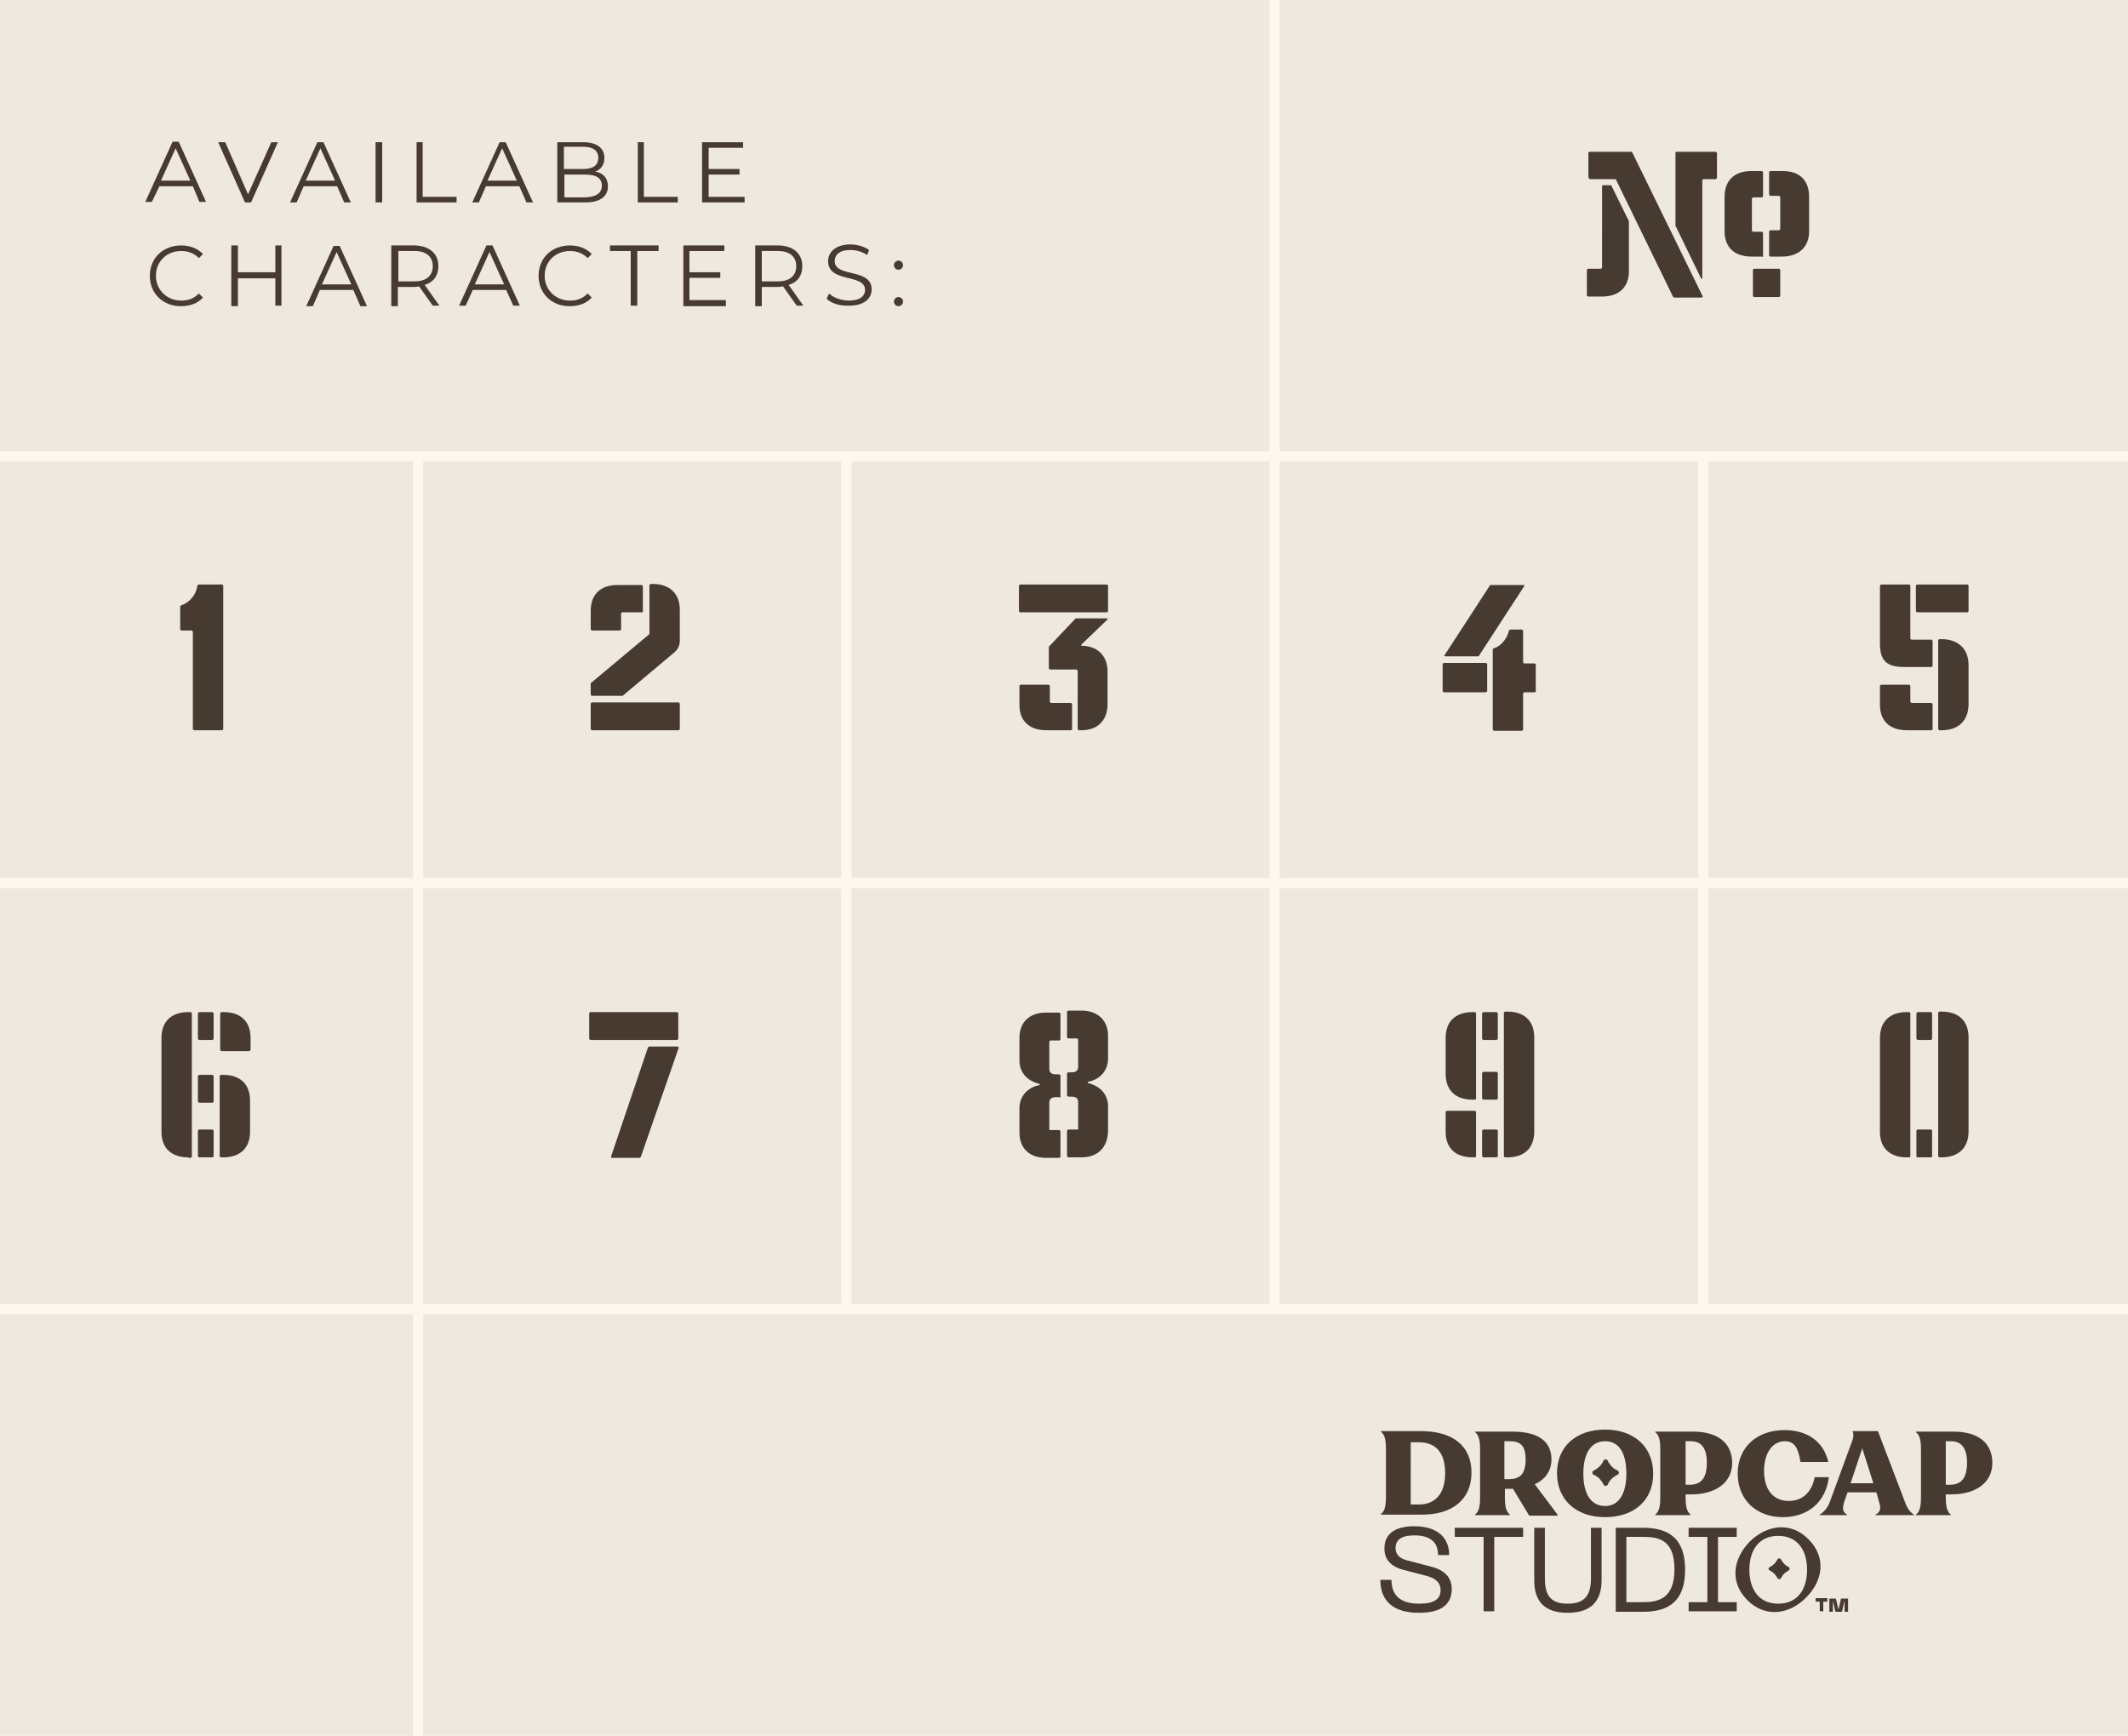 <svg xml:space="preserve" style="enable-background:new 0 0 420.4 343;" viewBox="0 0 420.4 343" y="0px" x="0px" xmlns:xlink="http://www.w3.org/1999/xlink" xmlns="http://www.w3.org/2000/svg" version="1.1">
<style type="text/css">
	.st0{fill:#EFE8DF;}
	.st1{fill:#463A31;}
	.st2{fill:none;stroke:#FDF8EF;stroke-width:2;stroke-miterlimit:10;}
</style>
<g id="Background">
	<rect height="343" width="420.4" class="st0"></rect>
	<g>
		<path d="M38.1,36.8h-6.6L30,39.9h-1.3l5.4-11.9h1.2l5.4,11.9h-1.3L38.1,36.8z M37.6,35.7l-2.9-6.4l-2.9,6.4H37.6z" class="st1"></path>
		<path d="M54.9,28.1l-5.3,11.9h-1.2l-5.3-11.9h1.4l4.5,10.3l4.6-10.3H54.9z" class="st1"></path>
		<path d="M66.6,36.8H60l-1.4,3.2h-1.3l5.4-11.9h1.2l5.4,11.9H68L66.6,36.8z M66.2,35.7l-2.9-6.4l-2.9,6.4H66.2z" class="st1"></path>
		<path d="M74.2,28.1h1.3v11.9h-1.3V28.1z" class="st1"></path>
		<path d="M82.2,28.1h1.3v10.8h6.7v1.1h-7.9V28.1z" class="st1"></path>
		<path d="M102.6,36.8H96l-1.4,3.2h-1.3l5.4-11.9h1.2l5.4,11.9H104L102.6,36.8z M102.1,35.7l-2.9-6.4l-2.9,6.4H102.1z" class="st1"></path>
		<path d="M120.1,36.8c0,2-1.5,3.2-4.5,3.2h-5.5V28.1h5.1c2.6,0,4.2,1.1,4.2,3.1c0,1.4-0.7,2.3-1.8,2.7
			C119.2,34.2,120.1,35.2,120.1,36.8z M111.4,29.1v4.3h3.8c1.9,0,3-0.7,3-2.2s-1.1-2.2-3-2.2H111.4z M118.9,36.7
			c0-1.5-1.1-2.2-3.2-2.2h-4.2v4.5h4.2C117.7,38.9,118.9,38.2,118.9,36.7z" class="st1"></path>
		<path d="M125.9,28.1h1.3v10.8h6.7v1.1h-7.9V28.1z" class="st1"></path>
		<path d="M147.1,38.9v1.1h-8.4V28.1h8.1v1.1H140v4.2h6.1v1.1H140v4.4H147.1z" class="st1"></path>
		<path d="M29.6,54.5c0-3.5,2.6-6,6.2-6c1.7,0,3.3,0.6,4.3,1.7L39.3,51c-1-1-2.2-1.4-3.5-1.4c-2.9,0-5,2.1-5,4.9
			c0,2.8,2.2,4.9,5,4.9c1.4,0,2.5-0.4,3.5-1.4l0.8,0.8c-1.1,1.2-2.6,1.7-4.4,1.7C32.2,60.5,29.6,58,29.6,54.5z" class="st1"></path>
		<path d="M55.6,48.5v11.9h-1.2V55H47v5.5h-1.3V48.5H47v5.3h7.4v-5.3H55.6z" class="st1"></path>
		<path d="M69.8,57.3h-6.6l-1.4,3.2h-1.3l5.4-11.9h1.2l5.4,11.9h-1.3L69.8,57.3z M69.4,56.2l-2.9-6.4l-2.9,6.4H69.4z" class="st1"></path>
		<path d="M85.5,60.4l-2.7-3.8c-0.3,0-0.6,0.1-1,0.1h-3.2v3.8h-1.3V48.5h4.4c3,0,4.9,1.5,4.9,4.1c0,1.9-1,3.2-2.7,3.7
			l2.9,4.1H85.5z M85.5,52.6c0-1.9-1.3-3-3.6-3h-3.2v6h3.2C84.2,55.6,85.5,54.5,85.5,52.6z" class="st1"></path>
		<path d="M100,57.3h-6.6L92,60.4h-1.3l5.4-11.9h1.2l5.4,11.9h-1.3L100,57.3z M99.6,56.2l-2.9-6.4l-2.9,6.4H99.6z" class="st1"></path>
		<path d="M106.4,54.5c0-3.5,2.6-6,6.2-6c1.7,0,3.3,0.6,4.3,1.7l-0.8,0.8c-1-1-2.2-1.4-3.5-1.4c-2.9,0-5,2.1-5,4.9
			c0,2.8,2.2,4.9,5,4.9c1.4,0,2.5-0.4,3.5-1.4l0.8,0.8c-1.1,1.2-2.6,1.7-4.4,1.7C109,60.5,106.4,58,106.4,54.5z" class="st1"></path>
		<path d="M124.7,49.6h-4.2v-1.1h9.6v1.1h-4.2v10.8h-1.3V49.6z" class="st1"></path>
		<path d="M143.4,59.4v1.1H135V48.5h8.1v1.1h-6.9v4.2h6.1v1.1h-6.1v4.4H143.4z" class="st1"></path>
		<path d="M157.4,60.4l-2.7-3.8c-0.3,0-0.6,0.1-1,0.1h-3.2v3.8h-1.3V48.5h4.4c3,0,4.9,1.5,4.9,4.1c0,1.9-1,3.2-2.7,3.7
			l2.9,4.1H157.4z M157.3,52.6c0-1.9-1.3-3-3.6-3h-3.2v6h3.2C156,55.6,157.3,54.5,157.3,52.6z" class="st1"></path>
		<path d="M163.3,59l0.5-1c0.8,0.8,2.4,1.4,3.9,1.4c2.2,0,3.2-0.9,3.2-2.1c0-3.3-7.3-1.3-7.3-5.7c0-1.7,1.4-3.3,4.4-3.3
			c1.3,0,2.7,0.4,3.7,1.1l-0.4,1c-1-0.7-2.2-1-3.3-1c-2.2,0-3.1,1-3.1,2.2c0,3.3,7.3,1.3,7.3,5.6c0,1.7-1.4,3.2-4.4,3.2
			C165.9,60.5,164.1,59.9,163.3,59z" class="st1"></path>
		<path d="M176.6,52.4c0-0.5,0.4-0.9,0.9-0.9c0.5,0,0.9,0.4,0.9,0.9s-0.4,0.9-0.9,0.9C177,53.3,176.6,52.9,176.6,52.4z
			 M176.6,59.6c0-0.5,0.4-0.9,0.9-0.9c0.5,0,0.9,0.4,0.9,0.9s-0.4,0.9-0.9,0.9C177,60.5,176.6,60.1,176.6,59.6z" class="st1"></path>
	</g>
	<g>
		<g>
			<g>
				<line y2="343" x2="82.6" y1="90" x1="82.6" class="st2"></line>
			</g>
			<g>
				<line y2="259.5" x2="167.2" y1="90" x1="167.2" class="st2"></line>
			</g>
			<g>
				<line y2="259.5" x2="251.8" y1="0" x1="251.8" class="st2"></line>
			</g>
			<g>
				<line y2="259.5" x2="336.5" y1="90" x1="336.5" class="st2"></line>
			</g>
		</g>
	</g>
	<g>
		<line y2="90.2" x2="0" y1="90.2" x1="420.5" class="st2"></line>
		<line y2="174.5" x2="0" y1="174.5" x1="420.5" class="st2"></line>
		<line y2="258.7" x2="0" y1="258.7" x1="420.5" class="st2"></line>
	</g>
	<g>
		<g>
			<g>
				<path d="M290.7,291c0-5.3-3.7-8.2-10-8.2h-7.9v0.1c0.8,0.6,1,1.7,1,3.5v9.3c0,1.8-0.2,2.9-1,3.5v0.1h7.9
					C286.9,299.4,290.7,296.3,290.7,291z M280.3,297.3h-1.6V285h1.6c3.3,0,5.2,2,5.2,6.1C285.5,295.1,283.6,297.3,280.3,297.3z" class="st1"></path>
				<path d="M317.1,299.8c5.7,0,9.5-3.3,9.5-8.6c0-5.3-3.8-8.7-9.5-8.7c-5.7,0-9.5,3.3-9.5,8.6
					C307.6,296.4,311.4,299.8,317.1,299.8z M317.1,284.8c2.8,0,4.2,2.4,4.2,6.4c0,4-1.5,6.4-4.2,6.4c-2.8,0-4.3-2.4-4.3-6.4
					C312.8,287.2,314.3,284.8,317.1,284.8z" class="st1"></path>
				<path d="M352.2,299.8c5,0,8.5-3,9.1-7.9h-2.8c-0.5,2.8-2.3,4.7-5.1,4.7c-3,0-4.9-2.1-4.9-6c0-3.2,1.5-5.8,4.1-5.8
					c2.2,0,2.7,1.8,3.1,4.1h5.5c-1-4.2-4.3-6.3-8.7-6.3c-5.2,0-9.2,3.2-9.2,8.6C343.3,296.4,347,299.8,352.2,299.8z" class="st1"></path>
				<path d="M361.6,296.5c-0.5,1.5-1.3,2.3-2.1,2.8v0.1h5.4v-0.1c-0.9-0.5-1-1.2-0.5-2.7l0.6-1.7h5.7l0.5,1.8
					c0.4,1.2,0.4,2.1-0.7,2.6v0.1h7.6v-0.1c-0.8-0.5-1.4-1.4-1.8-2.6l-5.3-13.9h-5c0.2,0.5,0.2,1.1,0,1.7L361.6,296.5z M367.9,286.2
					l2.2,6.9h-4.5L367.9,286.2z" class="st1"></path>
				<path d="M385.9,282.9h-7.4v0.1c0.8,0.6,1,1.7,1,3.5v9.3c0,1.8-0.2,2.9-1,3.5v0.1h6.9v-0.1c-0.8-0.6-1-1.7-1-3.5
					v-0.5h1.1c4.8,0,8.1-2.3,8.1-6.2C393.6,285.2,390.9,282.9,385.9,282.9z M385.2,293.4h-0.8v-8.6h1.1c2,0,3.1,1.4,3.1,4.2
					C388.6,292.3,387.3,293.4,385.2,293.4z" class="st1"></path>
				<path d="M298.3,299.3c-0.8-0.6-1-1.7-1-3.5v-1.6h1.1c0.2,0,0.3,0,0.5,0l3.2,5.3h5.6v-0.2l-4.5-6
					c2-0.9,3.3-2.6,3.3-4.9c0-3.7-2.8-5.5-7.7-5.5h-7.4v0.1c0.8,0.6,1,1.7,1,3.5v9.3c0,1.8-0.2,2.9-1,3.5v0.1h6.9V299.3z
					 M297.2,284.8h1.1c2,0,3.1,0.8,3.1,3.6c0,3.1-1.3,3.9-3.4,3.9h-0.8V284.8z" class="st1"></path>
				<path d="M334,299.3c-0.8-0.6-1-1.7-1-3.5v-0.5h1.1c4.8,0,8.1-2.3,8.1-6.2c0-3.9-2.8-6.2-7.7-6.2H327v0.1
					c0.8,0.6,1,1.7,1,3.5v9.3c0,1.8-0.2,2.9-1,3.5v0.1h6.9V299.3z M333,284.8h1.1c2,0,3.1,1.4,3.1,4.2c0,3.3-1.3,4.4-3.4,4.4H333
					V284.8z" class="st1"></path>
				<path d="M314.8,291.4l0.4,0.2c0.6,0.3,1,0.8,1.4,1.4l0.2,0.4c0.2,0.3,0.6,0.3,0.8,0l0.2-0.4c0.3-0.6,0.8-1,1.4-1.4
					l0.4-0.2c0.3-0.2,0.3-0.6,0-0.8l-0.4-0.2c-0.6-0.3-1-0.8-1.4-1.4l-0.2-0.4c-0.2-0.3-0.6-0.3-0.8,0l-0.2,0.4
					c-0.3,0.6-0.8,1-1.4,1.4l-0.4,0.2C314.5,290.8,314.5,291.3,314.8,291.4z" class="st1"></path>
			</g>
			<g>
				<path d="M280.3,318.7c-5,0-7.6-2.3-7.6-6.5h2.2c0,3.2,1.9,4.7,5.5,4.7c2.9,0,4.2-0.9,4.2-2.7c0-1.3-0.8-2.3-2.8-2.8
					l-4.6-1.2c-2.6-0.7-3.7-2.2-3.7-4.2c0-2.9,2.1-4.4,5.9-4.4c4.5,0,6.9,2.2,6.9,5.7h-2.2c0-2.6-1.6-3.9-4.7-3.9
					c-2.4,0-3.7,0.8-3.7,2.5c0,1.2,0.7,2.1,2.5,2.5l4.6,1.2c2.7,0.7,4,2.2,4,4.4C286.8,317,284.8,318.7,280.3,318.7z" class="st1"></path>
				<path d="M300.9,301.9v1.8h-5.7v14.7h-2.1v-14.7h-5.7v-1.8H300.9z" class="st1"></path>
				<path d="M303.1,301.9h2.1v10c0,3.3,1.1,5,4.5,5s4.6-1.7,4.6-5v-10h2.1v10.4c0,4.1-2.1,6.4-6.7,6.4
					c-4.6,0-6.6-2.3-6.6-6.4V301.9z" class="st1"></path>
				<path d="M319.2,301.9h5.3c4.1,0,8.4,1.2,8.4,8.3c0,7.1-4.3,8.3-8.4,8.3h-5.3V301.9z M324.5,316.6
					c2.9,0,6.3-0.5,6.3-6.5c0-6-3.3-6.4-6.3-6.4h-3.2v12.9H324.5z" class="st1"></path>
				<path d="M343.1,301.9v1.8h-3.7v12.9h3.7v1.8h-9.5v-1.8h3.7v-12.9h-3.7v-1.8H343.1z" class="st1"></path>
				<path d="M357.3,304.2c3.5,3.5,2.9,8.1-0.5,11.5c-3.4,3.4-8.1,4-11.6,0.5c-3.5-3.5-2.9-8.1,0.5-11.6
					C349.2,301.2,353.9,300.7,357.3,304.2z M351.3,316.9c3.8,0,5.7-2.8,5.7-6.7c0-3.9-1.9-6.7-5.7-6.7s-5.7,2.8-5.7,6.7
					C345.6,314.1,347.5,316.9,351.3,316.9z" class="st1"></path>
			</g>
			<g>
				<path d="M361,316.5h-0.8v1.9h-0.7v-1.9h-0.8v-0.7h2.3V316.5z M362.7,315.9l0.5,2.2l0.5-2.2h1.4v2.6h-0.7v-2.2
					l-0.5,2.2h-1.3l-0.5-2.2v2.2h-0.7v-2.6H362.7z" class="st1"></path>
			</g>
			<path d="M349.6,310.3l0.3,0.2c0.4,0.2,0.8,0.6,1.1,1.1l0.2,0.3c0.1,0.2,0.5,0.2,0.6,0l0.2-0.3
				c0.2-0.4,0.6-0.8,1.1-1.1l0.3-0.2c0.2-0.1,0.2-0.5,0-0.6l-0.3-0.2c-0.4-0.2-0.8-0.6-1.1-1.1l-0.2-0.3c-0.1-0.2-0.5-0.2-0.6,0
				l-0.2,0.3c-0.2,0.4-0.6,0.8-1.1,1.1l-0.3,0.2C349.3,309.8,349.3,310.2,349.6,310.3z" class="st1"></path>
		</g>
	</g>
</g>
<g id="Glyphs">
	<g>
		<path d="M43.9,144.3h-5.6l-0.2-0.2v-19.3l-0.2-0.2h-2.1l-0.2-0.2v-4.6l0.2-0.2c1.7-0.5,3-2.2,3.2-3.9l0.2-0.2h4.7
			l0.2,0.2v28.4L43.9,144.3z" class="st1"></path>
	</g>
	<g>
		<path d="M37.2,228.7c-3.3,0-5.3-1.8-5.3-5v-18.6c0-3.3,2-5.1,5.3-5.1h0.5l0.2,0.2v28.4l-0.2,0.2H37.2z M42,205.5h-2.7
			l-0.2-0.2v-5.1l0.2-0.2H42l0.2,0.2v5.1L42,205.5z M42,217.9h-2.7l-0.2-0.2v-5.1l0.2-0.2H42l0.2,0.2v5.1L42,217.9z M42,228.7h-2.7
			l-0.2-0.2v-5.1l0.2-0.2H42l0.2,0.2v5.1L42,228.7z M49.3,207.7h-5.6l-0.2-0.2v-7.3l0.2-0.2h0.5c3.3,0,5.3,1.8,5.3,5.1v2.4
			L49.3,207.7z M44.1,228.7h-0.5l-0.2-0.2v-15.9l0.2-0.2h0.5c3.3,0,5.3,1.8,5.3,5.1v6.1C49.4,226.9,47.4,228.7,44.1,228.7z" class="st1"></path>
	</g>
	<g>
		<path d="M133,129.1l-10,8.4h-6.1l-0.2-0.2v-2.3l11.6-9.7v-9.7l0.2-0.2h0.5c3.2,0,5.3,1.8,5.3,5.1v6.3
			C134.2,127.8,133.8,128.5,133,129.1z M126.9,121h-4l-0.2,0.2v3.2l-0.2,0.2h-5.6l-0.2-0.2v-3.7c0-3.3,2-5.1,5.3-5.1h4.8l0.2,0.2
			v5.1L126.9,121z M134.1,144.3h-17.2l-0.2-0.2V139l0.2-0.2h17.2l0.2,0.2v5.1L134.1,144.3z" class="st1"></path>
	</g>
	<g>
		<path d="M133.8,205.5h-17.2l-0.2-0.2v-5.1l0.2-0.2h17.2l0.2,0.2v5.1L133.8,205.5z M126.6,228.6l-0.2,0.2h-5.6
			l-0.1-0.2l7.3-21.6l0.2-0.2h5.7l0.2,0.2L126.6,228.6z" class="st1"></path>
	</g>
	<g>
		<path d="M218.7,121h-17.2l-0.2-0.2v-5.1l0.2-0.2h17.2l0.2,0.2v5.1L218.7,121z M211.5,144.3h-4.8c-3.3,0-5.3-1.8-5.3-5
			v-3.8l0.2-0.2h5.6l0.2,0.2v3.2l0.2,0.2h4l0.2,0.2v5.1L211.5,144.3z M213.7,144.3h-0.6l-0.2-0.2v-11.6l-0.2-0.2h-5.3l-0.2-0.2v-4.3
			l5.3-5.6h6.3v0.2l-5.2,5v0.2c2.9,0,5.2,1.7,5.2,5.1v6.4C218.8,142.6,216.6,144.3,213.7,144.3z" class="st1"></path>
	</g>
	<g>
		<path d="M209.3,216.8h-0.7c-0.9,0-1.3,0.4-1.3,1.1v5.4h2l0.2,0.2v5.1l-0.2,0.2h-2.7c-3,0-5.2-1.7-5.2-5V219
			c0-1.9,1.1-4,4-4.6v-0.2c-2.9-0.7-4-2.7-4-4.6v-4.5c0-3.3,2.2-5,5.2-5h2.7l0.2,0.2v5.1l-0.2,0.2h-1.8l-0.2,0.2v5.4
			c0,0.7,0.4,1.1,1.3,1.1h0.7l0.2,0.2v4.4L209.3,216.8z M213.7,228.7h-2.7l-0.2-0.2v-5.1l0.2-0.2h2v-5.4c0-0.7-0.4-1.1-1.3-1.1h-0.7
			l-0.2-0.2v-4.4l0.2-0.2h0.7c0.9,0,1.3-0.4,1.3-1.1v-5.4l-0.2-0.2h-1.8l-0.2-0.2v-5.1l0.2-0.2h2.7c2.9,0,5.2,1.7,5.2,5v4.5
			c0,1.9-1.1,4-4,4.6v0.2c2.9,0.7,4,2.7,4,4.6v4.7C218.9,227,216.6,228.7,213.7,228.7z" class="st1"></path>
	</g>
	<g>
		<path d="M293.6,136.8h-8.4l-0.2-0.2v-5.4l0.2-0.2h8.4l0.2,0.2v5.4L293.6,136.8z M292.1,129.7h-6.6l-0.2-0.1l9.1-14
			h6.6l0.2,0.1L292.1,129.7z M303.2,136.8h-2.1l-0.2,0.2v7.2l-0.2,0.2h-5.6l-0.2-0.2v-15.9l0.2-0.2c1.6-0.4,2.8-2.3,3-3.5l0.2-0.2
			h2.4l0.2,0.2v6.3l0.2,0.2h2.1l0.2,0.2v5.4L303.2,136.8z" class="st1"></path>
	</g>
	<g>
		<path d="M291.4,217.3h-0.5c-3.3,0-5.3-1.8-5.3-5.1v-7.1c0-3.3,2-5.1,5.3-5.1h0.5l0.2,0.2v17L291.4,217.3z
			 M291.4,228.7h-0.5c-3.3,0-5.3-1.8-5.3-5v-4l0.2-0.2h5.6l0.2,0.2v8.9L291.4,228.7z M295.7,205.5H293l-0.2-0.2v-5.1l0.2-0.2h2.7
			l0.2,0.2v5.1L295.7,205.5z M295.7,217.3H293l-0.2-0.2V212l0.2-0.2h2.7l0.2,0.2v5.1L295.7,217.3z M295.7,228.7H293l-0.2-0.2v-5.1
			l0.2-0.2h2.7l0.2,0.2v5.1L295.7,228.7z M297.8,228.7h-0.5l-0.2-0.2v-28.4l0.2-0.2h0.5c3.3,0,5.3,1.8,5.3,5.1v18.6
			C303.1,226.9,301.1,228.7,297.8,228.7z" class="st1"></path>
	</g>
	<g>
		<path d="M381.5,131.8h-5.4c-3.4,0-4.7-1.3-4.7-4.6v-11.5l0.2-0.2h5.6l0.2,0.2v10.5l0.2,0.2h4l0.2,0.2v5.1L381.5,131.8
			z M381.5,144.3h-4.8c-3.3,0-5.3-1.8-5.3-5v-3.8l0.2-0.2h5.6l0.2,0.2v3.2l0.2,0.2h4l0.2,0.2v5.1L381.5,144.3z M388.7,121h-10
			l-0.2-0.2v-5.1l0.2-0.2h10l0.2,0.2v5.1L388.7,121z M383.6,144.3h-0.5l-0.2-0.2v-17.6l0.2-0.2h0.5c3.2,0,5.3,1.9,5.3,5.1v7.7
			C388.9,142.5,386.8,144.3,383.6,144.3z" class="st1"></path>
	</g>
	<g>
		<path d="M377.2,228.7h-0.5c-3.3,0-5.3-1.8-5.3-5v-18.6c0-3.3,2-5.1,5.3-5.1h0.5l0.2,0.2v28.4L377.2,228.7z
			 M381.5,205.5h-2.7l-0.2-0.2v-5.1l0.2-0.2h2.7l0.2,0.2v5.1L381.5,205.5z M381.5,228.7h-2.7l-0.2-0.1v-5.2l0.2-0.2h2.7l0.2,0.2v5.2
			L381.5,228.7z M383.6,228.7h-0.5l-0.2-0.2v-28.4l0.2-0.2h0.5c3.3,0,5.3,1.8,5.3,5.1v18.6C388.9,226.9,386.8,228.7,383.6,228.7z" class="st1"></path>
	</g>
	<g>
		<path d="M316.6,36.6h1.7l3.5,7.1v9.9c0,3.2-2,5-5.3,5c0,0,0,0,0,0h-2.8l-0.2-0.2v-5.1l0.2-0.2h2.6l0.2-0.2V36.8
			L316.6,36.6z M314,35.3l-0.2-0.2v-5L314,30h8.3l0.2,0.2l13.9,28.4l-0.2,0.2h-5.5l-0.2-0.2l-11.3-23.2H314z M331.2,30h7.8l0.2,0.2
			v5l-0.2,0.2h-2.5l-0.2,0.2V55l-0.2,0.1L331,44.6V30.1L331.2,30z M348.1,50.7H346c-3.3,0-5.3-1.8-5.3-5v-6.8c0-3.3,2-5.1,5.3-5.1
			h2.1l0.2,0.2v4.8l-0.2,0.2h-1.8l-0.2,0.2v6.4l0.2,0.2h1.8l0.2,0.2v4.8L348.1,50.7z M351.5,58.7h-5l-0.2-0.2v-5.2l0.2-0.2h5
			l0.2,0.2v5.2L351.5,58.7z M352,50.7h-2.3l-0.2-0.2v-4.8l0.2-0.2h1.8l0.2-0.2v-6.4l-0.2-0.2h-1.8l-0.2-0.2V34l0.2-0.2h2.5
			c3.3,0,5.2,1.8,5.2,5.1v6.8C357.4,48.9,355.3,50.7,352,50.7z" class="st1"></path>
	</g>
</g>
</svg>
